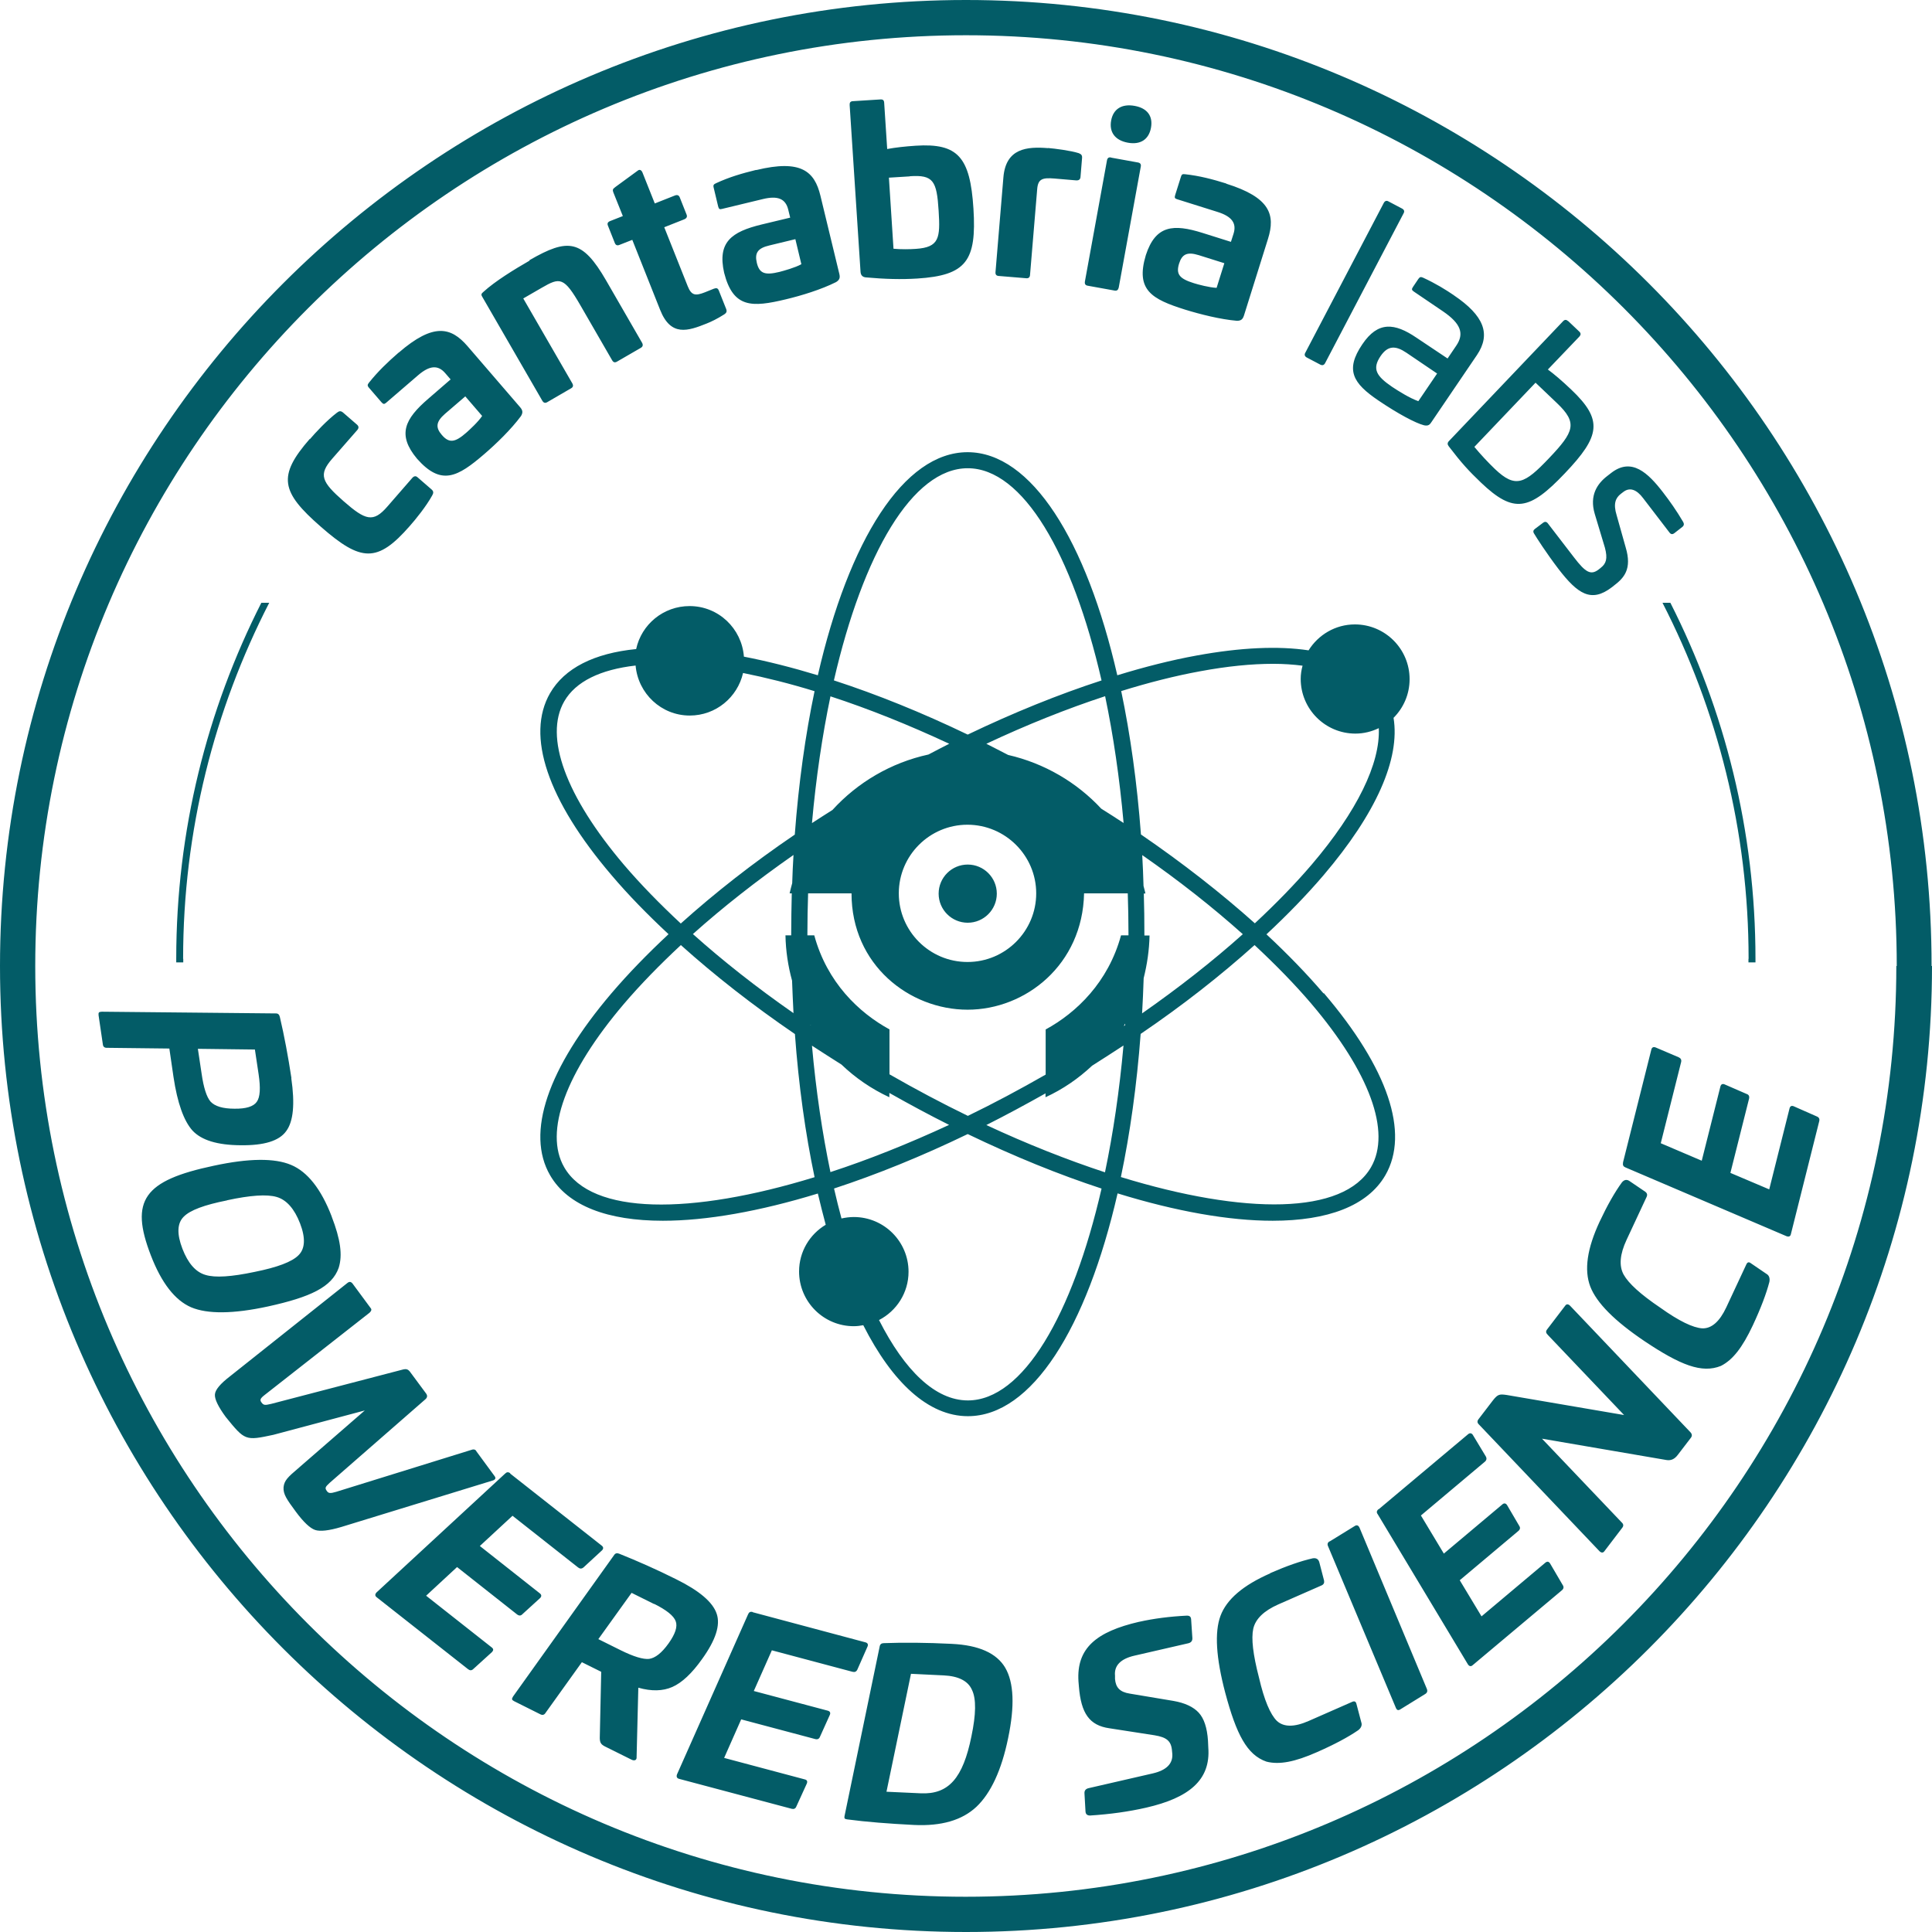 <svg xmlns:xlink="http://www.w3.org/1999/xlink" xmlns="http://www.w3.org/2000/svg" id="Layer_2" data-name="Layer 2" viewBox="0 0 134.84 134.84" width="134.84" height="134.84">
  <defs>
    <style>
      .cls-1 {
        fill: #035c67;
      }
    </style>
  </defs>
  <g id="ciencia-sec02-mod02">
    <path id="ciencia-sec02-mod02-ico" class="cls-1" d="m67.54,60.34c1.12,0,2.03.91,2.03,2.03s-.91,2.03-2.03,2.03-2.03-.91-2.03-2.03.91-2.03,2.03-2.03M21.63,30.62c-2.28,2.61-2.03,3.71.77,6.15,2.79,2.44,3.93,2.54,6.2-.06.4-.45,1.14-1.36,1.57-2.14.09-.16.1-.28-.05-.41l-.98-.85c-.12-.11-.25-.09-.37.05l-1.74,2c-.98,1.13-1.52.96-3.05-.38-1.54-1.35-1.77-1.85-.79-2.97l1.74-1.99c.12-.14.12-.26-.01-.38l-.97-.84c-.16-.14-.28-.12-.43,0-.71.54-1.51,1.4-1.9,1.86Zm6.19-6.01c-.76.66-1.44,1.31-2.07,2.1-.1.13-.13.2,0,.35l.87,1.01c.13.15.2.15.33.04l2.23-1.92c.79-.68,1.38-.74,1.89-.15l.38.44-1.56,1.35c-1.64,1.41-2.19,2.51-.78,4.19,1.69,1.91,2.83,1.27,4.68-.32.85-.73,1.88-1.73,2.57-2.66.16-.26.11-.42-.06-.62l-3.67-4.26c-1.15-1.33-2.37-1.65-4.8.45Zm4.65,3.05l1.18,1.37c-.27.41-.88.97-1.12,1.18-.77.67-1.18.74-1.69.15-.46-.53-.41-.93.22-1.48l1.42-1.22Zm4.49-9.47c-1.06.61-2.4,1.43-3.22,2.18-.12.11-.19.16-.09.33l4.2,7.27c.09.15.2.18.34.1l1.67-.97c.14-.08.17-.19.08-.35l-3.42-5.92,1.28-.74c1.29-.75,1.56-.77,2.72,1.24l2.2,3.81c.09.16.2.18.34.1l1.66-.96c.14-.08.18-.2.09-.36l-2.51-4.35c-1.66-2.87-2.65-2.97-5.35-1.41Zm5.96-5.11c-.14.09-.18.17-.12.33l.67,1.67-.89.35c-.17.07-.21.17-.15.32l.48,1.21c.06.15.17.2.33.13l.89-.35,1.94,4.88c.75,1.9,1.95,1.48,3.25.96.33-.13.74-.33,1.23-.64.15-.1.2-.2.13-.38l-.51-1.28c-.07-.17-.16-.2-.35-.13l-.62.25c-.66.26-.94.23-1.2-.42l-1.64-4.12,1.39-.55c.17-.07.23-.18.17-.33l-.48-1.21c-.06-.15-.18-.19-.35-.12l-1.39.55-.86-2.16c-.07-.17-.2-.24-.33-.13l-1.6,1.17Zm9.85-1.22c-.98.24-1.88.5-2.8.93-.15.07-.21.12-.16.31l.31,1.3c.05.19.1.23.28.18l2.86-.69c1.01-.24,1.56-.03,1.75.73l.14.57-2,.48c-2.1.51-3.09,1.23-2.61,3.37.63,2.47,1.94,2.42,4.31,1.85,1.09-.26,2.46-.68,3.5-1.2.26-.16.29-.32.23-.57l-1.32-5.46c-.41-1.7-1.35-2.55-4.48-1.79Zm2.74,4.83l.42,1.75c-.43.24-1.23.46-1.54.54-.99.24-1.39.12-1.57-.64-.16-.68.06-1.02.88-1.21l1.82-.44Zm4.02-9.63c-.18.01-.24.1-.23.27l.76,11.65c.02.24.15.36.37.38,1.34.12,2.47.15,3.59.08,3.42-.22,4.15-1.23,3.92-4.88-.23-3.6-1.08-4.58-4.03-4.39-.74.05-1.39.12-1.99.23l-.21-3.22c-.01-.18-.08-.25-.26-.24l-1.91.12Zm3.97,5.24c1.64-.11,1.88.32,2.01,2.41.12,1.9.05,2.55-1.59,2.66-.39.03-1.07.04-1.56-.01l-.32-4.96,1.46-.09Zm9.65-1.96c-1.47-.12-2.95,0-3.12,2.04l-.55,6.6c-.02.18.06.27.22.28l1.93.16c.16.01.25-.06.26-.24l.5-5.99c.06-.7.36-.8,1.2-.73l1.52.13c.18.01.28-.06.3-.22l.11-1.33c.02-.21-.06-.28-.23-.35-.56-.18-1.67-.32-2.14-.36Zm4.39.65c-.16-.03-.25.04-.28.2l-1.54,8.45c-.03.18.03.27.19.3l1.88.34c.16.03.25-.04.29-.21l1.54-8.45c.03-.16-.04-.25-.2-.28l-1.88-.34Zm1.65-3.6c-.89-.16-1.49.21-1.64,1.02-.15.82.28,1.39,1.17,1.55.88.16,1.46-.23,1.61-1.04.15-.82-.26-1.37-1.14-1.53Zm6.4,5.42c-.96-.3-1.87-.54-2.88-.65-.17-.02-.24,0-.29.18l-.4,1.27c-.06.19-.03.25.15.3l2.8.88c.99.31,1.36.78,1.12,1.53l-.18.56-1.97-.62c-2.06-.65-3.29-.54-3.97,1.55-.73,2.44.42,3.07,2.74,3.8,1.07.33,2.46.68,3.62.78.31,0,.41-.13.49-.37l1.68-5.36c.52-1.67.15-2.88-2.92-3.84Zm-.14,5.56l-.54,1.72c-.49-.02-1.29-.23-1.6-.33-.98-.31-1.25-.61-1.02-1.36.21-.67.57-.84,1.38-.59l1.78.56Zm11.46-4.31c-.14-.08-.25-.04-.33.1l-5.48,10.46c-.08.14-.04.25.1.33l.95.5c.14.07.25.04.33-.1l5.48-10.46c.08-.14.04-.25-.1-.33l-.95-.5Zm4.55,6.54c-.56-.38-1.25-.81-2.14-1.22-.15-.06-.22-.07-.33.09l-.37.55c-.11.16-.1.23.07.34l2.02,1.37c1.26.86,1.49,1.56.93,2.39l-.61.9-2.17-1.45c-1.53-1.04-2.69-1.16-3.78.46-1.22,1.8-.65,2.72,1.12,3.92,1.34.91,2.59,1.58,3.18,1.73.32.08.43-.08.51-.2l3.19-4.7c.99-1.47.49-2.75-1.61-4.17Zm-1.16,5.47l-1.31,1.93c-.6-.21-1.41-.72-1.83-1-1.1-.75-1.41-1.25-.81-2.14.52-.77,1.07-.74,1.81-.24l2.14,1.45Zm9.14-3.66c-.12-.11-.23-.11-.34,0l-7.98,8.38c-.12.13-.1.24,0,.37.88,1.15,1.37,1.69,2.25,2.53,2.28,2.17,3.37,1.95,5.84-.65,2.49-2.61,2.68-3.73.46-5.84-.67-.64-1.23-1.11-1.64-1.41l2.2-2.3c.11-.12.11-.23,0-.34l-.78-.74Zm-.77,5.73c1.45,1.38,1.2,1.99-.56,3.84-1.71,1.8-2.34,2.12-3.78.75-.46-.44-1.01-1.03-1.43-1.54l4.27-4.48,1.5,1.43Zm7.41,6.24c-1.06-1.38-2.2-2.47-3.62-1.38l-.27.21c-.71.54-1.27,1.36-.89,2.65l.71,2.36c.21.78.08,1.12-.29,1.41l-.15.12c-.55.42-.92.19-1.71-.84l-1.83-2.38c-.1-.13-.21-.14-.34-.04l-.57.43c-.1.08-.15.18-.04.34.14.24.83,1.32,1.69,2.45,1.34,1.74,2.28,2.38,3.72,1.28l.14-.11c.71-.54,1.29-1.15.83-2.68l-.63-2.24c-.25-.81-.07-1.21.29-1.49l.17-.13c.46-.36.94-.17,1.39.43l1.84,2.4c.1.13.21.14.34.04l.55-.43c.12-.09.14-.21.07-.34-.48-.82-.96-1.49-1.4-2.06ZM20.34,75.25c-.23-1.52-.5-2.96-.81-4.28-.04-.16-.12-.24-.27-.24l-12.15-.12c-.21.01-.25.05-.23.25l.3,2.04c.02.16.12.24.3.23l4.34.05.29,1.99c.27,1.81.72,3.06,1.32,3.73.63.68,1.74,1.02,3.37,1.03,1.63.02,2.68-.3,3.17-.98.51-.68.62-1.91.36-3.7Zm-2.29-.27c.14.95.11,1.59-.13,1.92-.23.33-.75.49-1.55.48-.82,0-1.37-.17-1.67-.49-.28-.32-.49-.98-.63-1.96l-.26-1.73,3.98.05.26,1.73Zm5.1,9.92c-.74-1.92-1.69-3.12-2.84-3.6-1.14-.48-2.93-.47-5.39.06-4.88,1.03-5.88,2.41-4.39,6.26.74,1.92,1.68,3.13,2.81,3.62,1.14.48,2.93.47,5.37-.06,2.95-.65,4.46-1.35,4.93-2.7.28-.89.12-1.99-.49-3.57Zm-7.3-1.13c1.62-.35,2.78-.43,3.46-.23.69.2,1.24.83,1.63,1.84.39,1.01.36,1.76-.1,2.22-.46.47-1.48.85-3.07,1.17-1.61.34-2.75.42-3.43.21-.69-.2-1.22-.82-1.61-1.83-.39-1.02-.37-1.76.08-2.22.45-.47,1.47-.84,3.03-1.15Zm17.38,17.48c-.07-.09-.19-.12-.36-.05l-9.41,2.92c-.41.12-.53.11-.65-.06-.15-.21-.11-.28.19-.56l6.7-5.85c.13-.12.14-.25.04-.39l-1.14-1.54c-.11-.14-.24-.19-.43-.15l-9.24,2.41c-.43.1-.53.11-.68-.1-.13-.17-.09-.28.22-.52l7.32-5.74c.13-.12.16-.22.09-.31l-1.27-1.72c-.11-.14-.22-.16-.36-.05l-8.19,6.51c-.68.52-1.04.95-1.06,1.27-.03.32.23.86.76,1.58,1.34,1.65,1.36,1.66,3.32,1.24l6.38-1.7-4.65,4.04c-.73.62-.97.85-1.02,1.32-.03.48.21.83.86,1.71.53.72.99,1.15,1.34,1.27.35.12.97.05,1.84-.21l10.59-3.25c.17-.07.2-.17.09-.31l-1.27-1.73Zm2.39,1.58c-.14-.11-.25-.1-.37.02l-8.97,8.29c-.12.13-.11.24,0,.33l6.39,5.03c.13.1.25.1.37-.02l1.3-1.18c.11-.12.11-.22-.02-.32l-4.58-3.61,2.16-2,4.18,3.3c.14.11.27.11.38-.01l1.24-1.13c.11-.12.1-.23-.03-.33l-4.18-3.3,2.28-2.11,4.58,3.61c.13.1.25.1.38-.01l1.29-1.19c.11-.12.1-.23-.03-.33l-6.39-5.03Zm11.57,7.39c-1.38-.69-2.72-1.28-3.97-1.78-.15-.06-.27-.04-.35.08l-7.06,9.88c-.11.18-.1.24.07.33l1.84.92c.15.07.27.04.36-.11l2.53-3.53,1.35.67-.1,4.63c.01.3.07.44.38.59l1.83.91c.22.11.38.03.36-.18l.12-4.84c.92.26,1.71.24,2.37-.05.68-.3,1.37-.95,2.08-1.95.95-1.32,1.29-2.37,1.02-3.16-.27-.81-1.21-1.61-2.83-2.41Zm-1.53,1.72c.86.43,1.36.83,1.5,1.21.14.38-.03.89-.5,1.55-.48.67-.93,1.02-1.36,1.08-.42.04-1.08-.16-1.97-.6l-1.57-.78,2.32-3.23,1.57.78Zm6.88.57c-.17-.05-.27.01-.33.16l-4.96,11.17c-.06.17,0,.27.14.31l7.86,2.09c.16.04.27-.01.33-.16l.73-1.6c.06-.15.02-.25-.14-.29l-5.63-1.5,1.19-2.69,5.15,1.37c.17.05.29,0,.35-.16l.69-1.53c.06-.15,0-.25-.16-.29l-5.15-1.37,1.26-2.84,5.63,1.5c.16.04.27-.01.34-.16l.71-1.61c.06-.15,0-.25-.16-.29l-7.86-2.1Zm13.9,2.22c-1.8-.09-3.39-.1-4.75-.05-.16,0-.26.07-.29.21l-2.46,11.87c-.02.15,0,.19.18.22,1.36.18,2.91.3,4.68.39,1.9.09,3.35-.33,4.35-1.27,1-.95,1.75-2.55,2.21-4.79.47-2.24.4-3.88-.2-4.91-.6-1.02-1.84-1.58-3.74-1.67Zm-.58,2.2c1.04.05,1.71.39,1.98,1.02.3.62.28,1.7-.04,3.23-.59,2.92-1.59,4.07-3.54,3.98l-2.39-.11,1.71-8.23,2.27.11Zm13.64-3.74c-2.98.69-4.38,1.84-4.23,4.16l.03.36c.15,1.88.74,2.71,2.12,2.91l3.16.49c.85.14,1.17.4,1.22,1.1l.02.21c.04.67-.41,1.13-1.36,1.35l-4.48,1.03c-.21.05-.31.17-.29.39l.07,1.23c.01.2.12.29.32.29,1.4-.09,2.7-.27,3.92-.55,2.96-.68,4.51-1.91,4.33-4.2l-.02-.46c-.06-.92-.28-1.57-.65-1.97-.37-.4-.96-.68-1.77-.82l-3.05-.51c-.69-.11-.97-.43-1.02-1.02v-.23c-.07-.7.39-1.18,1.37-1.4l3.74-.86c.21-.05.29-.17.29-.35l-.09-1.35c-.02-.15-.1-.23-.29-.23-1.2.06-2.3.2-3.33.43Zm9.15-3.38c-1.89.83-3.04,1.81-3.47,2.97-.42,1.14-.31,2.92.33,5.35.78,2.92,1.52,4.35,2.88,4.82.9.23,1.98.02,3.52-.66,1.23-.54,2.18-1.05,2.88-1.53.21-.16.29-.36.22-.55l-.34-1.29c-.04-.16-.13-.21-.28-.15l-3.05,1.34c-1,.44-1.74.44-2.22,0-.46-.45-.89-1.46-1.25-3.02-.42-1.61-.55-2.74-.4-3.42.16-.69.75-1.25,1.74-1.69l3.03-1.33c.15-.07.2-.18.17-.34l-.33-1.27c-.06-.22-.21-.32-.46-.28-.84.19-1.84.54-2.98,1.04Zm4.15-2.24c-.15.09-.18.21-.1.37l4.72,11.25c.07.17.16.2.3.12l1.75-1.08c.14-.09.18-.2.11-.37l-4.7-11.25c-.08-.16-.19-.19-.32-.11l-1.77,1.09Zm3.41-2.24c-.14.12-.15.23-.05.36l6.29,10.47c.1.15.22.16.33.06l6.23-5.23c.12-.1.15-.23.06-.36l-.89-1.52c-.09-.13-.19-.15-.32-.05l-4.46,3.75-1.52-2.52,4.08-3.43c.14-.11.16-.24.07-.37l-.85-1.45c-.09-.13-.21-.15-.33-.04l-4.08,3.43-1.6-2.66,4.46-3.75c.12-.1.15-.23.07-.37l-.91-1.51c-.09-.13-.21-.14-.33-.04l-6.23,5.23Zm11.77-12.55c-.11.14-.09.25.04.38l5.33,5.6-8.19-1.4c-.5-.07-.62-.07-.99.41l-.98,1.28c-.11.14-.09.26.04.38l8.41,8.84c.13.12.25.11.33,0l1.25-1.64c.11-.14.09-.26-.04-.38l-5.56-5.84,8.69,1.49c.31.05.56-.06.78-.35l.92-1.2c.1-.13.09-.26-.03-.39l-8.41-8.84c-.13-.12-.25-.11-.33.01l-1.26,1.65Zm3.66-7.51c-.87,1.87-1.09,3.36-.65,4.52.44,1.14,1.69,2.4,3.78,3.81,2.51,1.68,4.01,2.27,5.34,1.73.83-.42,1.5-1.29,2.22-2.82.57-1.22.95-2.23,1.16-3.04.05-.26-.02-.46-.2-.56l-1.1-.75c-.13-.1-.23-.07-.3.07l-1.41,3.02c-.46.98-1.02,1.48-1.67,1.46-.65-.04-1.63-.51-2.93-1.44-1.38-.93-2.22-1.7-2.56-2.31-.34-.62-.26-1.43.2-2.42l1.4-3c.07-.15.04-.27-.1-.37l-1.09-.74c-.19-.13-.37-.1-.53.09-.51.7-1.03,1.62-1.56,2.75Zm1.64-4.12c-.04.17.02.27.17.33l11.24,4.8c.17.06.27,0,.3-.14l1.98-7.89c.04-.16-.02-.27-.17-.33l-1.61-.71c-.15-.06-.25-.01-.29.14l-1.42,5.66-2.71-1.15,1.3-5.17c.04-.17-.01-.29-.17-.34l-1.54-.67c-.15-.06-.25,0-.29.16l-1.3,5.17-2.86-1.22,1.42-5.66c.04-.16-.02-.27-.17-.34l-1.62-.69c-.15-.05-.25,0-.29.16l-1.98,7.89Zm8.75-14.23c0,.08,0,.16,0,.25h.49c0-.08,0-.16,0-.25,0-8.94-2.15-17.38-5.94-24.85h-.55c3.83,7.46,6.01,15.9,6.01,24.85Zm-109.25,0c0-8.95,2.18-17.39,6.01-24.85h-.55c-3.79,7.47-5.94,15.91-5.94,24.85,0,.08,0,.16,0,.25h.49c0-.08,0-.16,0-.25Zm79.62,2.4c4.47,5.24,5.99,9.75,4.29,12.7-1.24,2.15-4.04,3.18-7.87,3.18-3.04,0-6.74-.65-10.82-1.91-2.16,9.41-5.99,15.55-10.45,15.55-2.75,0-5.27-2.35-7.3-6.35-.21.04-.43.07-.66.07-2.11,0-3.82-1.71-3.82-3.82,0-1.39.75-2.6,1.86-3.26-.19-.7-.37-1.43-.55-2.18-4.08,1.25-7.78,1.9-10.82,1.9-3.83,0-6.63-1.03-7.87-3.18-1.7-2.94-.18-7.45,4.29-12.7,1.17-1.37,2.51-2.75,3.98-4.12-1.47-1.37-2.82-2.75-3.98-4.12-4.47-5.24-5.99-9.75-4.29-12.7,1.01-1.75,3.08-2.79,6.01-3.08.37-1.72,1.9-3,3.73-3,2.01,0,3.64,1.56,3.79,3.53,1.65.32,3.38.76,5.16,1.3,2.16-9.42,6-15.57,10.45-15.57s8.29,6.15,10.45,15.57c1.92-.59,3.78-1.06,5.54-1.38,3.06-.56,5.69-.68,7.81-.36.67-1.08,1.87-1.81,3.23-1.81,2.11,0,3.82,1.71,3.82,3.82,0,1.06-.43,2.01-1.12,2.7.47,2.86-1.21,6.67-4.89,10.99-1.17,1.37-2.51,2.75-3.98,4.12,1.47,1.37,2.82,2.76,3.98,4.12Zm-14.15-21.1c.64,3.05,1.11,6.42,1.38,10.02,2.92,2,5.59,4.09,7.95,6.2,1.47-1.37,2.81-2.74,3.97-4.1,3.17-3.72,4.79-7.06,4.68-9.52-.5.24-1.05.38-1.63.38-2.11,0-3.82-1.71-3.82-3.82,0-.32.05-.63.13-.92-.64-.08-1.31-.13-2.05-.13-1.51,0-3.22.17-5.1.52-1.75.32-3.6.79-5.5,1.38Zm-22.97,20.22c-.28-1.02-.44-2.08-.46-3.16h.4s0-.05,0-.08c0-.96.02-1.91.04-2.85h-.15c.05-.24.12-.47.18-.71.02-.66.05-1.32.09-1.97-2.56,1.79-4.92,3.64-7.02,5.52,2.1,1.88,4.45,3.73,7.02,5.52-.04-.75-.07-1.51-.1-2.28Zm6.8,3.41v3.13c1.83,1.05,3.66,2.02,5.47,2.9,1.8-.87,3.61-1.84,5.43-2.88v-3.15c2.15-1.17,4.37-3.3,5.26-6.57h.52s0-.05,0-.08c0-.96-.02-1.91-.05-2.85h-3.05c-.1,4.98-4.08,8.12-8.13,8.12s-8.1-3.12-8.1-8.12h-3.03c-.03.94-.05,1.89-.05,2.85,0,.03,0,.05,0,.08h.48c.89,3.28,3.11,5.4,5.26,6.57Zm-5.51-.32s0,.02,0,.02c0,0,.01,0,.02.01,0-.01-.01-.02-.02-.04Zm10.96-4.39c2.64,0,4.79-2.15,4.79-4.79s-2.16-4.79-4.8-4.79-4.79,2.15-4.79,4.79,2.15,4.79,4.79,4.79Zm10.9,4.47s.07-.04.1-.06c0-.04,0-.07,0-.11-.03.06-.07.12-.1.17Zm1.29-.89c2.56-1.79,4.92-3.64,7.02-5.52-2.1-1.88-4.45-3.73-7.02-5.52.04.71.07,1.43.09,2.15.04.18.1.35.13.53h-.11c.03.94.04,1.89.04,2.85,0,.03,0,.05,0,.08h.36c-.02,1.02-.17,2.02-.41,2.98-.03.83-.06,1.65-.11,2.46Zm-2.59-22.13c-2.68.88-5.46,1.99-8.29,3.32.5.25,1.01.52,1.52.78,2.53.58,4.79,1.91,6.5,3.75.52.33,1.05.66,1.56,1-.28-3.14-.72-6.12-1.29-8.85Zm-18.92-1.1c3.01.98,6.15,2.25,9.33,3.78,3.19-1.53,6.33-2.8,9.34-3.78-2.03-8.84-5.49-14.81-9.34-14.81s-7.31,5.97-9.34,14.81Zm-1.53,9.95c.47-.31.95-.61,1.42-.91,1.75-1.92,4.08-3.3,6.7-3.87.48-.25.97-.51,1.45-.75-2.83-1.32-5.62-2.44-8.29-3.31-.57,2.73-1.01,5.7-1.29,8.84Zm-9.16,7.01c2.36-2.12,5.02-4.21,7.95-6.2.27-3.6.74-6.96,1.38-10.01-1.72-.53-3.4-.95-4.99-1.27-.39,1.7-1.9,2.97-3.72,2.97-1.99,0-3.61-1.54-3.78-3.49-2.45.28-4.18,1.11-4.98,2.5-1.42,2.47.1,6.62,4.17,11.41,1.16,1.36,2.5,2.73,3.97,4.1Zm9.33,17.7c-.64-3.04-1.11-6.4-1.37-9.98-2.93-2-5.6-4.09-7.96-6.21-1.47,1.37-2.81,2.74-3.97,4.1-4.07,4.78-5.6,8.94-4.17,11.41,1.92,3.33,8.81,3.35,17.47.69Zm1.12-.35c2.64-.86,5.42-1.97,8.27-3.29-1.38-.69-2.77-1.44-4.17-2.23v.3c-1.25-.58-2.37-1.35-3.34-2.28-.7-.44-1.38-.88-2.06-1.32.28,3.14.72,6.1,1.29,8.83Zm18.9,1.15c-2.96-.97-6.09-2.24-9.33-3.8-3.23,1.56-6.37,2.83-9.33,3.8.16.71.34,1.41.52,2.09.28-.06.56-.1.86-.1,2.11,0,3.82,1.71,3.82,3.82,0,1.47-.84,2.74-2.06,3.37,1.79,3.53,3.93,5.61,6.2,5.61,3.84,0,7.3-5.95,9.33-14.78Zm1.54-9.98c-.72.47-1.45.94-2.19,1.41-.95.89-2.03,1.64-3.25,2.2v-.27c-1.39.78-2.76,1.52-4.13,2.21,2.85,1.33,5.64,2.43,8.28,3.3.57-2.72,1.01-5.7,1.29-8.83Zm13.12-2.91c-1.16-1.36-2.5-2.73-3.97-4.1-2.36,2.12-5.02,4.21-7.95,6.2-.27,3.59-.74,6.94-1.38,9.99,8.66,2.66,15.54,2.64,17.46-.69,1.42-2.47-.1-6.62-4.17-11.41Zm43.28-2.64C134.84,30.25,104.6,0,67.42,0S0,30.25,0,67.42s30.25,67.42,67.42,67.42,67.42-30.25,67.42-67.42Zm-2.46,0c0,35.82-29.14,64.96-64.96,64.96S2.46,103.24,2.46,67.42,31.6,2.46,67.42,2.46s64.96,29.14,64.96,64.96Z"/>
  </g>
</svg>
